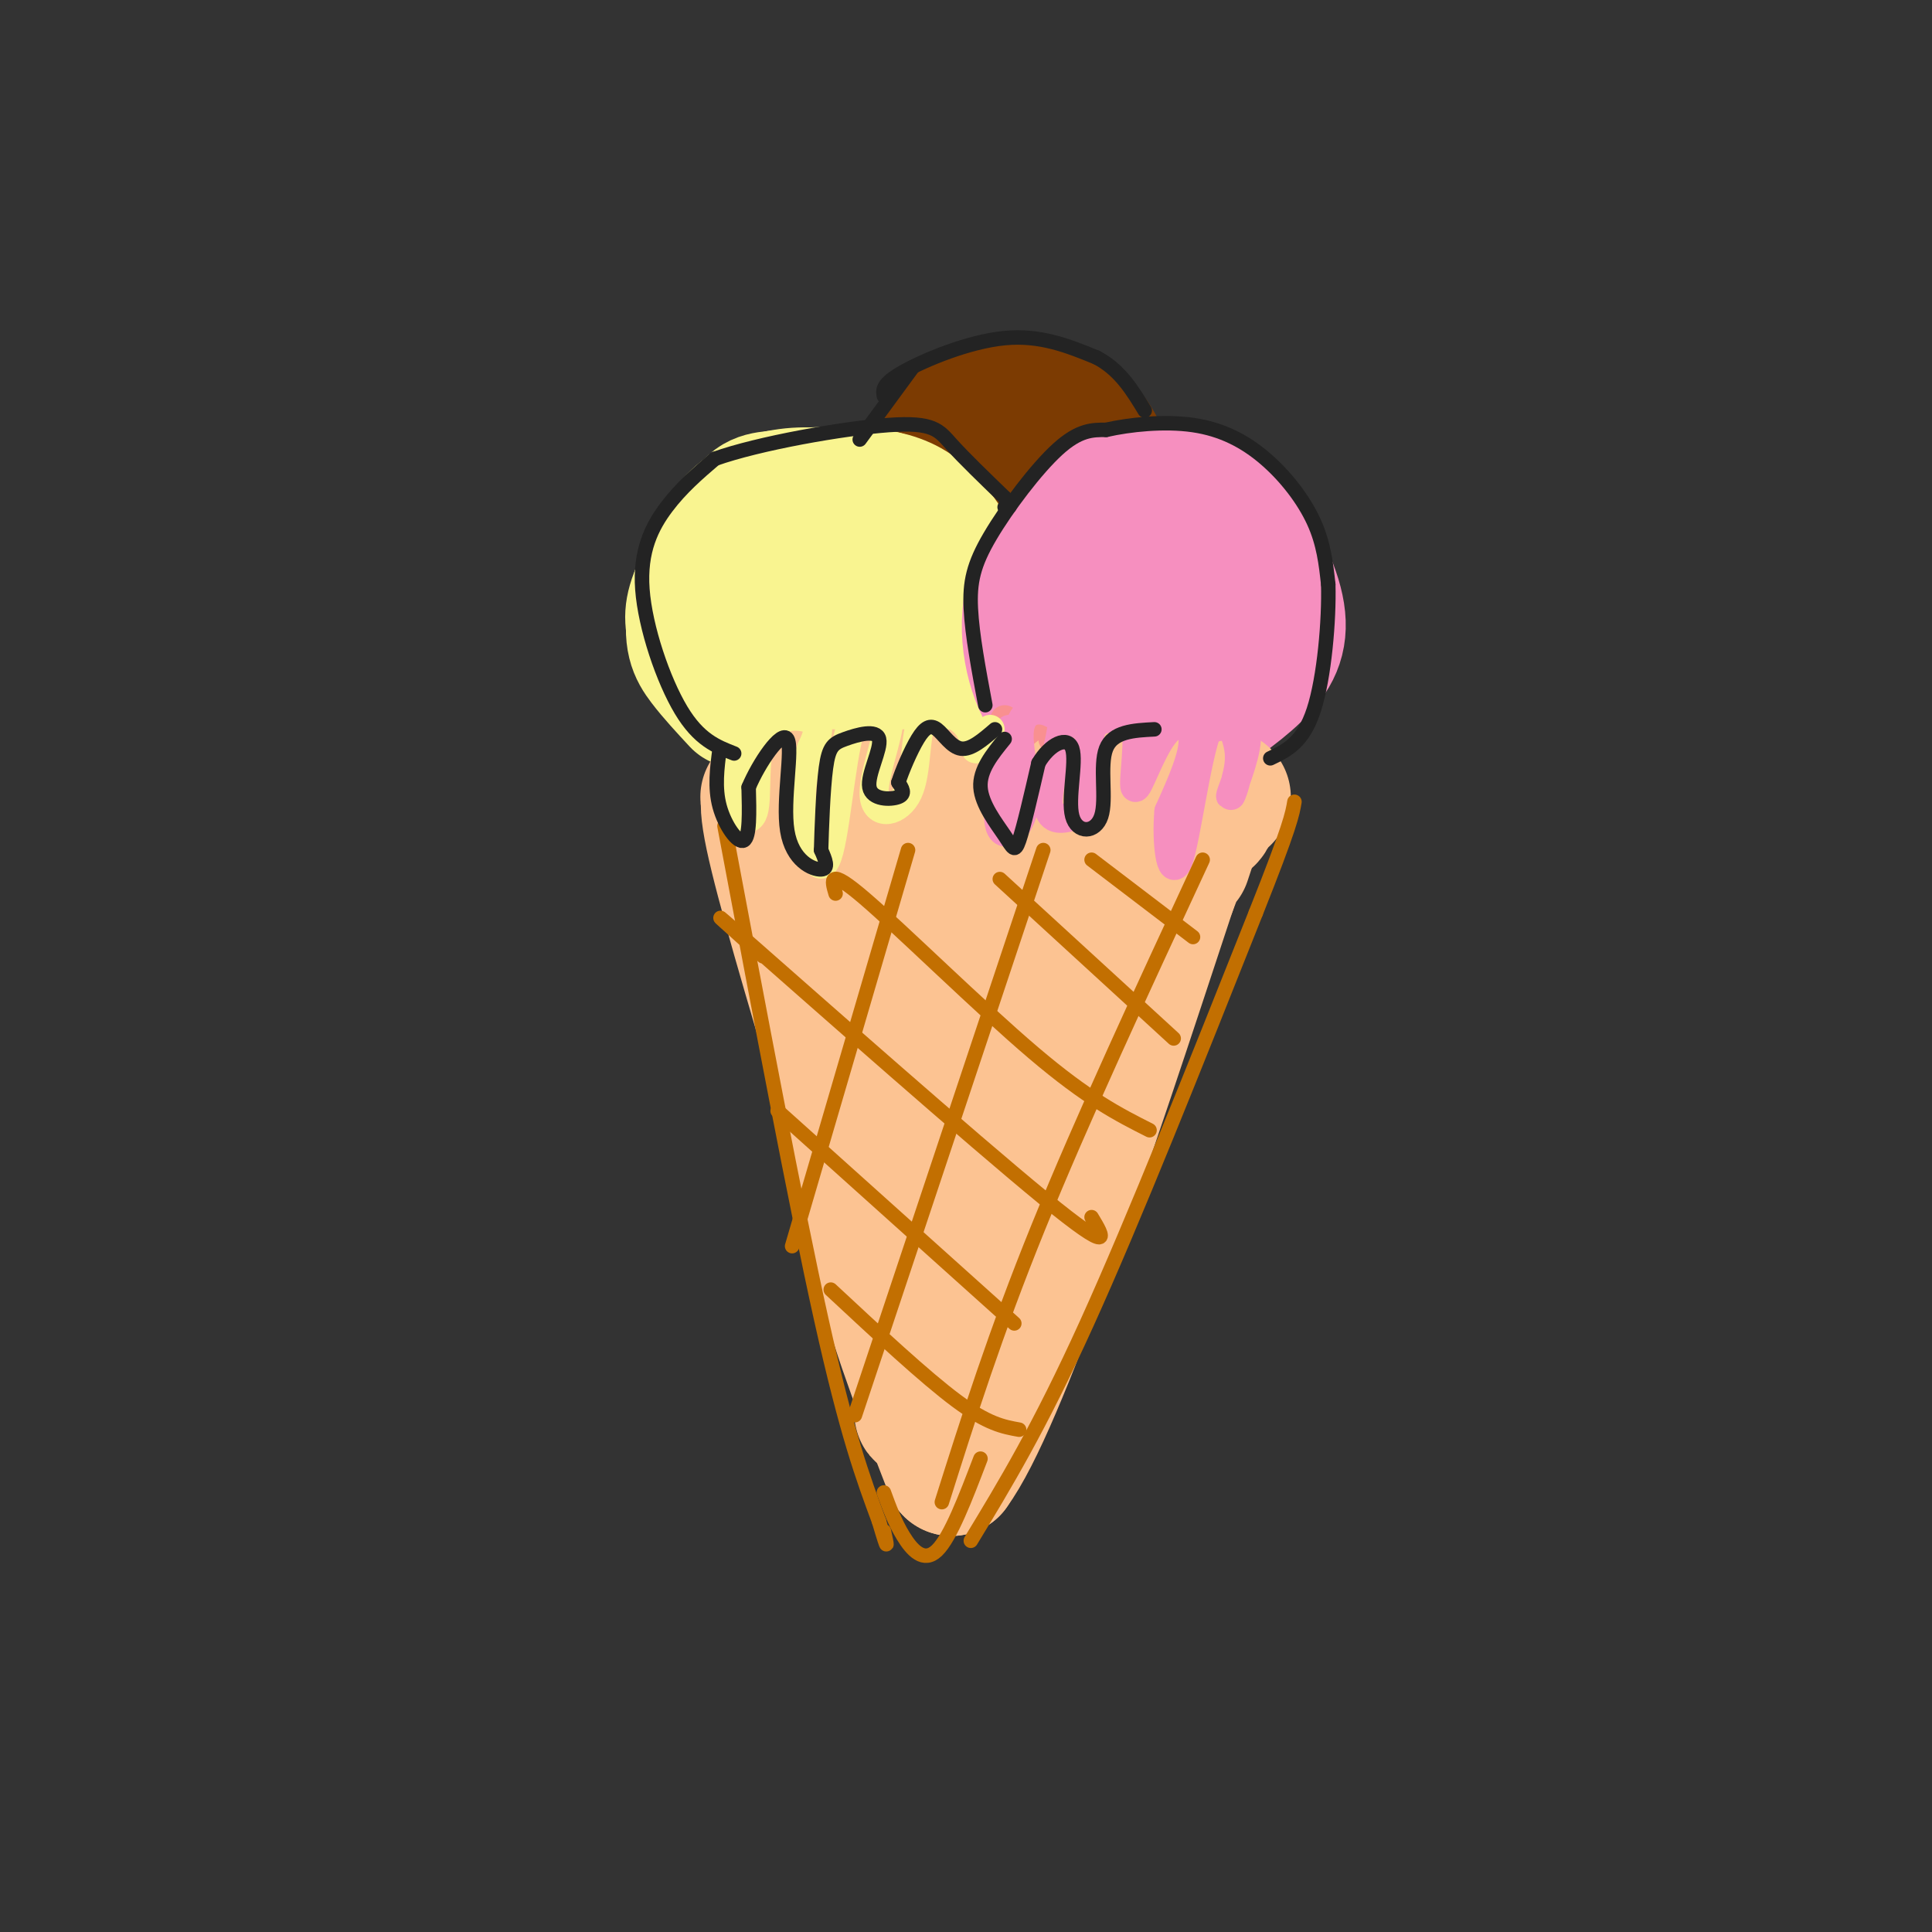 <svg viewBox='0 0 400 400' version='1.1' xmlns='http://www.w3.org/2000/svg' xmlns:xlink='http://www.w3.org/1999/xlink'><rect x="0" y="0" width="400" height="400" fill="#333333" stroke="none"/><g fill='none' stroke='#FCC392' stroke-width='28' stroke-linecap='round' stroke-linejoin='round'><path d='M168,166c31.250,0.000 62.500,0.000 75,1c12.500,1.000 6.250,3.000 0,5'/><path d='M243,172c-7.333,19.833 -25.667,66.917 -44,114'/><path d='M161,176c11.844,34.689 23.689,69.378 28,91c4.311,21.622 1.089,30.178 2,23c0.911,-7.178 5.956,-30.089 11,-53'/><path d='M202,237c5.351,-23.955 13.227,-57.343 15,-63c1.773,-5.657 -2.558,16.418 -7,32c-4.442,15.582 -8.995,24.671 -12,28c-3.005,3.329 -4.463,0.896 -5,-12c-0.537,-12.896 -0.153,-36.256 -2,-40c-1.847,-3.744 -5.923,12.128 -10,28'/><path d='M181,210c-1.850,-2.216 -1.476,-21.757 -3,-29c-1.524,-7.243 -4.944,-2.189 -8,-3c-3.056,-0.811 -5.746,-7.488 -8,-11c-2.254,-3.512 -4.073,-3.861 -2,6c2.073,9.861 8.036,29.930 14,50'/><path d='M174,223c3.556,15.111 5.444,27.889 9,41c3.556,13.111 8.778,26.556 14,40'/><path d='M197,304c9.833,-13.333 27.417,-66.667 45,-120'/><path d='M242,184c8.000,-21.000 5.500,-13.500 3,-6'/></g>
<g fill='none' stroke='#F9F490' stroke-width='28' stroke-linecap='round' stroke-linejoin='round'><path d='M153,145c-2.558,-2.758 -5.116,-5.515 -7,-8c-1.884,-2.485 -3.093,-4.697 -2,-11c1.093,-6.303 4.486,-16.697 12,-21c7.514,-4.303 19.147,-2.515 26,1c6.853,3.515 8.927,8.758 11,14'/><path d='M193,120c2.521,3.937 3.325,6.778 2,12c-1.325,5.222 -4.779,12.823 -8,17c-3.221,4.177 -6.210,4.929 -12,4c-5.790,-0.929 -14.381,-3.539 -19,-7c-4.619,-3.461 -5.265,-7.773 -5,-14c0.265,-6.227 1.442,-14.370 4,-19c2.558,-4.630 6.496,-5.746 11,-7c4.504,-1.254 9.572,-2.644 14,-2c4.428,0.644 8.214,3.322 12,6'/><path d='M192,110c3.596,4.094 6.585,11.331 6,18c-0.585,6.669 -4.745,12.772 -8,16c-3.255,3.228 -5.607,3.583 -9,3c-3.393,-0.583 -7.829,-2.103 -11,-4c-3.171,-1.897 -5.077,-4.171 -5,-9c0.077,-4.829 2.136,-12.213 5,-16c2.864,-3.787 6.533,-3.976 10,-3c3.467,0.976 6.734,3.117 9,5c2.266,1.883 3.533,3.507 4,6c0.467,2.493 0.133,5.855 -3,7c-3.133,1.145 -9.067,0.072 -15,-1'/></g>
<g fill='none' stroke='#7C3B02' stroke-width='28' stroke-linecap='round' stroke-linejoin='round'><path d='M190,101c-1.094,-0.881 -2.188,-1.762 0,-5c2.188,-3.238 7.657,-8.833 14,-11c6.343,-2.167 13.558,-0.907 18,2c4.442,2.907 6.109,7.460 7,11c0.891,3.540 1.006,6.066 0,10c-1.006,3.934 -3.132,9.277 -7,12c-3.868,2.723 -9.478,2.826 -14,2c-4.522,-0.826 -7.954,-2.582 -11,-4c-3.046,-1.418 -5.705,-2.497 -6,-7c-0.295,-4.503 1.773,-12.429 5,-17c3.227,-4.571 7.614,-5.785 12,-7'/><path d='M208,87c4.187,-1.569 8.654,-1.990 13,1c4.346,2.990 8.570,9.393 9,15c0.430,5.607 -2.934,10.420 -6,13c-3.066,2.580 -5.835,2.928 -10,1c-4.165,-1.928 -9.726,-6.132 -12,-10c-2.274,-3.868 -1.261,-7.401 1,-10c2.261,-2.599 5.771,-4.264 9,-3c3.229,1.264 6.176,5.457 8,9c1.824,3.543 2.524,6.436 1,9c-1.524,2.564 -5.273,4.800 -7,6c-1.727,1.200 -1.432,1.363 -4,-1c-2.568,-2.363 -7.999,-7.252 -7,-11c0.999,-3.748 8.428,-6.357 12,-7c3.572,-0.643 3.286,0.678 3,2'/><path d='M218,101c0.500,0.333 0.250,0.167 0,0'/></g>
<g fill='none' stroke='#F9F490' stroke-width='28' stroke-linecap='round' stroke-linejoin='round'><path d='M156,140c-2.963,-0.211 -5.927,-0.423 -8,-2c-2.073,-1.577 -3.256,-4.520 -4,-7c-0.744,-2.480 -1.050,-4.498 1,-9c2.050,-4.502 6.456,-11.488 9,-15c2.544,-3.512 3.226,-3.549 8,-4c4.774,-0.451 13.640,-1.317 20,0c6.360,1.317 10.212,4.816 13,9c2.788,4.184 4.511,9.053 2,15c-2.511,5.947 -9.255,12.974 -16,20'/><path d='M181,147c-6.023,3.444 -13.079,2.055 -18,0c-4.921,-2.055 -7.706,-4.778 -9,-11c-1.294,-6.222 -1.098,-15.945 2,-22c3.098,-6.055 9.098,-8.442 16,-9c6.902,-0.558 14.707,0.711 19,4c4.293,3.289 5.073,8.596 5,13c-0.073,4.404 -1.001,7.906 -3,12c-1.999,4.094 -5.069,8.780 -10,11c-4.931,2.220 -11.722,1.973 -15,1c-3.278,-0.973 -3.044,-2.673 -4,-4c-0.956,-1.327 -3.104,-2.280 -4,-6c-0.896,-3.720 -0.542,-10.206 2,-15c2.542,-4.794 7.271,-7.897 12,-11'/><path d='M174,110c2.974,-1.943 4.408,-1.302 6,-1c1.592,0.302 3.342,0.264 5,4c1.658,3.736 3.223,11.246 3,16c-0.223,4.754 -2.234,6.752 -7,7c-4.766,0.248 -12.286,-1.256 -16,-2c-3.714,-0.744 -3.622,-0.730 -5,-3c-1.378,-2.270 -4.225,-6.825 -4,-12c0.225,-5.175 3.522,-10.970 10,-14c6.478,-3.030 16.137,-3.294 22,0c5.863,3.294 7.932,10.147 10,17'/><path d='M198,122c1.656,7.200 0.797,16.700 -3,22c-3.797,5.300 -10.533,6.400 -17,7c-6.467,0.600 -12.664,0.700 -18,-2c-5.336,-2.700 -9.810,-8.200 -12,-12c-2.190,-3.800 -2.095,-5.900 -2,-8'/></g>
<g fill='none' stroke='#F68FBF' stroke-width='28' stroke-linecap='round' stroke-linejoin='round'><path d='M227,148c-3.545,0.178 -7.090,0.356 -10,-4c-2.910,-4.356 -5.184,-13.247 -3,-21c2.184,-7.753 8.826,-14.368 14,-18c5.174,-3.632 8.881,-4.283 13,-4c4.119,0.283 8.650,1.498 13,6c4.350,4.502 8.517,12.289 10,18c1.483,5.711 0.281,9.346 -3,13c-3.281,3.654 -8.640,7.327 -14,11'/><path d='M247,149c-4.681,1.997 -9.382,1.488 -15,-2c-5.618,-3.488 -12.151,-9.955 -14,-15c-1.849,-5.045 0.988,-8.666 3,-12c2.012,-3.334 3.200,-6.379 8,-9c4.800,-2.621 13.212,-4.818 19,-2c5.788,2.818 8.953,10.649 10,16c1.047,5.351 -0.025,8.221 -2,11c-1.975,2.779 -4.853,5.467 -8,7c-3.147,1.533 -6.564,1.911 -11,-1c-4.436,-2.911 -9.890,-9.110 -11,-14c-1.110,-4.890 2.124,-8.470 6,-10c3.876,-1.530 8.393,-1.008 11,0c2.607,1.008 3.303,2.504 4,4'/><path d='M247,122c1.506,2.021 3.271,5.075 3,8c-0.271,2.925 -2.578,5.722 -5,7c-2.422,1.278 -4.958,1.038 -8,-1c-3.042,-2.038 -6.589,-5.876 -6,-9c0.589,-3.124 5.312,-5.536 8,-5c2.688,0.536 3.339,4.020 3,7c-0.339,2.980 -1.668,5.456 -3,7c-1.332,1.544 -2.666,2.155 -4,1c-1.334,-1.155 -2.667,-4.078 -4,-7'/></g>
<g fill='none' stroke='#FCC392' stroke-width='28' stroke-linecap='round' stroke-linejoin='round'><path d='M159,165c0.000,0.000 65.000,0.000 65,0'/><path d='M224,165c15.167,0.000 20.583,0.000 26,0'/><path d='M250,165c4.667,0.000 3.333,0.000 2,0'/></g>
<g fill='none' stroke='#F99090' stroke-width='6' stroke-linecap='round' stroke-linejoin='round'><path d='M208,149c-0.992,7.072 -1.984,14.144 -2,17c-0.016,2.856 0.944,1.498 3,1c2.056,-0.498 5.207,-0.134 5,-2c-0.207,-1.866 -3.774,-5.962 -4,-9c-0.226,-3.038 2.887,-5.019 6,-7'/><path d='M216,149c1.333,-0.500 1.667,1.750 2,4'/></g>
<g fill='none' stroke='#F68FBF' stroke-width='6' stroke-linecap='round' stroke-linejoin='round'><path d='M209,151c-1.466,8.494 -2.931,16.989 -2,20c0.931,3.011 4.260,0.539 5,-4c0.740,-4.539 -1.108,-11.145 -1,-15c0.108,-3.855 2.174,-4.959 4,-5c1.826,-0.041 3.413,0.979 5,2'/><path d='M220,149c-0.137,3.950 -2.979,12.826 -3,17c-0.021,4.174 2.778,3.644 5,3c2.222,-0.644 3.868,-1.404 4,-5c0.132,-3.596 -1.248,-10.027 0,-13c1.248,-2.973 5.124,-2.486 9,-2'/><path d='M235,149c1.140,3.496 -0.509,13.236 0,14c0.509,0.764 3.175,-7.448 6,-11c2.825,-3.552 5.807,-2.443 6,1c0.193,3.443 -2.404,9.222 -5,15'/><path d='M242,168c-0.589,6.228 0.440,14.298 2,10c1.560,-4.298 3.651,-20.965 6,-27c2.349,-6.035 4.957,-1.439 6,2c1.043,3.439 0.522,5.719 0,8'/><path d='M256,161c-0.500,2.619 -1.750,5.167 -1,3c0.750,-2.167 3.500,-9.048 3,-12c-0.500,-2.952 -4.250,-1.976 -8,-1'/></g>
<g fill='none' stroke='#F9F490' stroke-width='6' stroke-linecap='round' stroke-linejoin='round'><path d='M152,151c-1.008,5.126 -2.016,10.252 -1,14c1.016,3.748 4.056,6.118 5,3c0.944,-3.118 -0.207,-11.724 2,-16c2.207,-4.276 7.774,-4.222 10,-3c2.226,1.222 1.113,3.611 0,6'/><path d='M168,155c-0.702,2.555 -2.456,5.943 -2,12c0.456,6.057 3.123,14.785 5,11c1.877,-3.785 2.965,-20.081 5,-27c2.035,-6.919 5.018,-4.459 8,-2'/><path d='M184,149c0.150,3.137 -3.474,11.979 -3,16c0.474,4.021 5.044,3.222 7,-1c1.956,-4.222 1.296,-11.868 3,-15c1.704,-3.132 5.773,-1.752 8,0c2.227,1.752 2.614,3.876 3,6'/><path d='M202,155c1.000,0.333 2.000,-1.833 3,-4'/></g>
<g fill='none' stroke='#C26F01' stroke-width='3' stroke-linecap='round' stroke-linejoin='round'><path d='M150,171c7.333,39.000 14.667,78.000 20,102c5.333,24.000 8.667,33.000 12,42'/><path d='M182,315c2.167,7.333 1.583,4.667 1,2'/><path d='M201,319c7.083,-11.667 14.167,-23.333 24,-45c9.833,-21.667 22.417,-53.333 35,-85'/><path d='M260,189c7.167,-18.000 7.583,-20.500 8,-23'/><path d='M183,309c1.111,3.044 2.222,6.089 4,9c1.778,2.911 4.222,5.689 7,3c2.778,-2.689 5.889,-10.844 9,-19'/><path d='M188,176c0.000,0.000 -24.000,82.000 -24,82'/><path d='M216,176c0.000,0.000 -39.000,117.000 -39,117'/><path d='M249,178c-12.500,26.917 -25.000,53.833 -34,76c-9.000,22.167 -14.500,39.583 -20,57'/><path d='M172,267c9.750,9.083 19.500,18.167 26,23c6.500,4.833 9.750,5.417 13,6'/><path d='M161,230c0.000,0.000 49.000,44.000 49,44'/><path d='M158,198c-7.289,-6.533 -14.578,-13.067 -2,-2c12.578,11.067 45.022,39.733 60,52c14.978,12.267 12.489,8.133 10,4'/><path d='M173,185c-0.822,-2.778 -1.644,-5.556 6,1c7.644,6.556 23.756,22.444 35,32c11.244,9.556 17.622,12.778 24,16'/><path d='M207,182c0.000,0.000 36.000,33.000 36,33'/><path d='M226,178c0.000,0.000 21.000,16.000 21,16'/></g>
<g fill='none' stroke='#232323' stroke-width='3' stroke-linecap='round' stroke-linejoin='round'><path d='M204,146c-1.363,-7.268 -2.726,-14.536 -3,-20c-0.274,-5.464 0.542,-9.125 4,-15c3.458,-5.875 9.560,-13.964 14,-18c4.440,-4.036 7.220,-4.018 10,-4'/><path d='M229,89c4.864,-1.104 12.026,-1.863 18,-1c5.974,0.863 10.762,3.348 15,7c4.238,3.652 7.925,8.472 10,13c2.075,4.528 2.537,8.764 3,13'/><path d='M275,121c0.200,7.356 -0.800,19.244 -3,26c-2.200,6.756 -5.600,8.378 -9,10'/><path d='M152,156c-3.655,-1.423 -7.310,-2.845 -11,-9c-3.690,-6.155 -7.417,-17.042 -8,-25c-0.583,-7.958 1.976,-12.988 5,-17c3.024,-4.012 6.512,-7.006 10,-10'/><path d='M148,95c9.048,-3.238 26.667,-6.333 36,-7c9.333,-0.667 10.381,1.095 13,4c2.619,2.905 6.810,6.952 11,11'/><path d='M208,103c1.833,2.167 0.917,2.083 0,2'/><path d='M183,82c-0.222,-1.244 -0.444,-2.489 4,-5c4.444,-2.511 13.556,-6.289 21,-7c7.444,-0.711 13.222,1.644 19,4'/><path d='M227,74c4.833,2.500 7.417,6.750 10,11'/><path d='M189,76c0.000,0.000 -11.000,15.000 -11,15'/><path d='M149,155c-0.533,4.044 -1.067,8.089 0,12c1.067,3.911 3.733,7.689 5,7c1.267,-0.689 1.133,-5.844 1,-11'/><path d='M155,163c2.078,-4.978 6.774,-11.922 8,-10c1.226,1.922 -1.016,12.710 0,19c1.016,6.290 5.290,8.083 7,8c1.710,-0.083 0.855,-2.041 0,-4'/><path d='M170,176c0.113,-4.146 0.396,-12.510 1,-17c0.604,-4.490 1.529,-5.106 4,-6c2.471,-0.894 6.487,-2.064 7,0c0.513,2.064 -2.477,7.363 -2,10c0.477,2.637 4.422,2.610 6,2c1.578,-0.610 0.789,-1.805 0,-3'/><path d='M186,162c0.721,-2.305 2.523,-6.566 4,-9c1.477,-2.434 2.628,-3.040 4,-2c1.372,1.040 2.963,3.726 5,4c2.037,0.274 4.518,-1.863 7,-4'/><path d='M208,153c-2.613,3.220 -5.226,6.440 -5,10c0.226,3.560 3.292,7.458 5,10c1.708,2.542 2.060,3.726 3,1c0.940,-2.726 2.470,-9.363 4,-16'/><path d='M215,158c2.306,-3.948 6.071,-5.818 7,-3c0.929,2.818 -0.978,10.322 0,14c0.978,3.678 4.840,3.529 6,0c1.160,-3.529 -0.383,-10.437 1,-14c1.383,-3.563 5.691,-3.782 10,-4'/></g>
</svg>